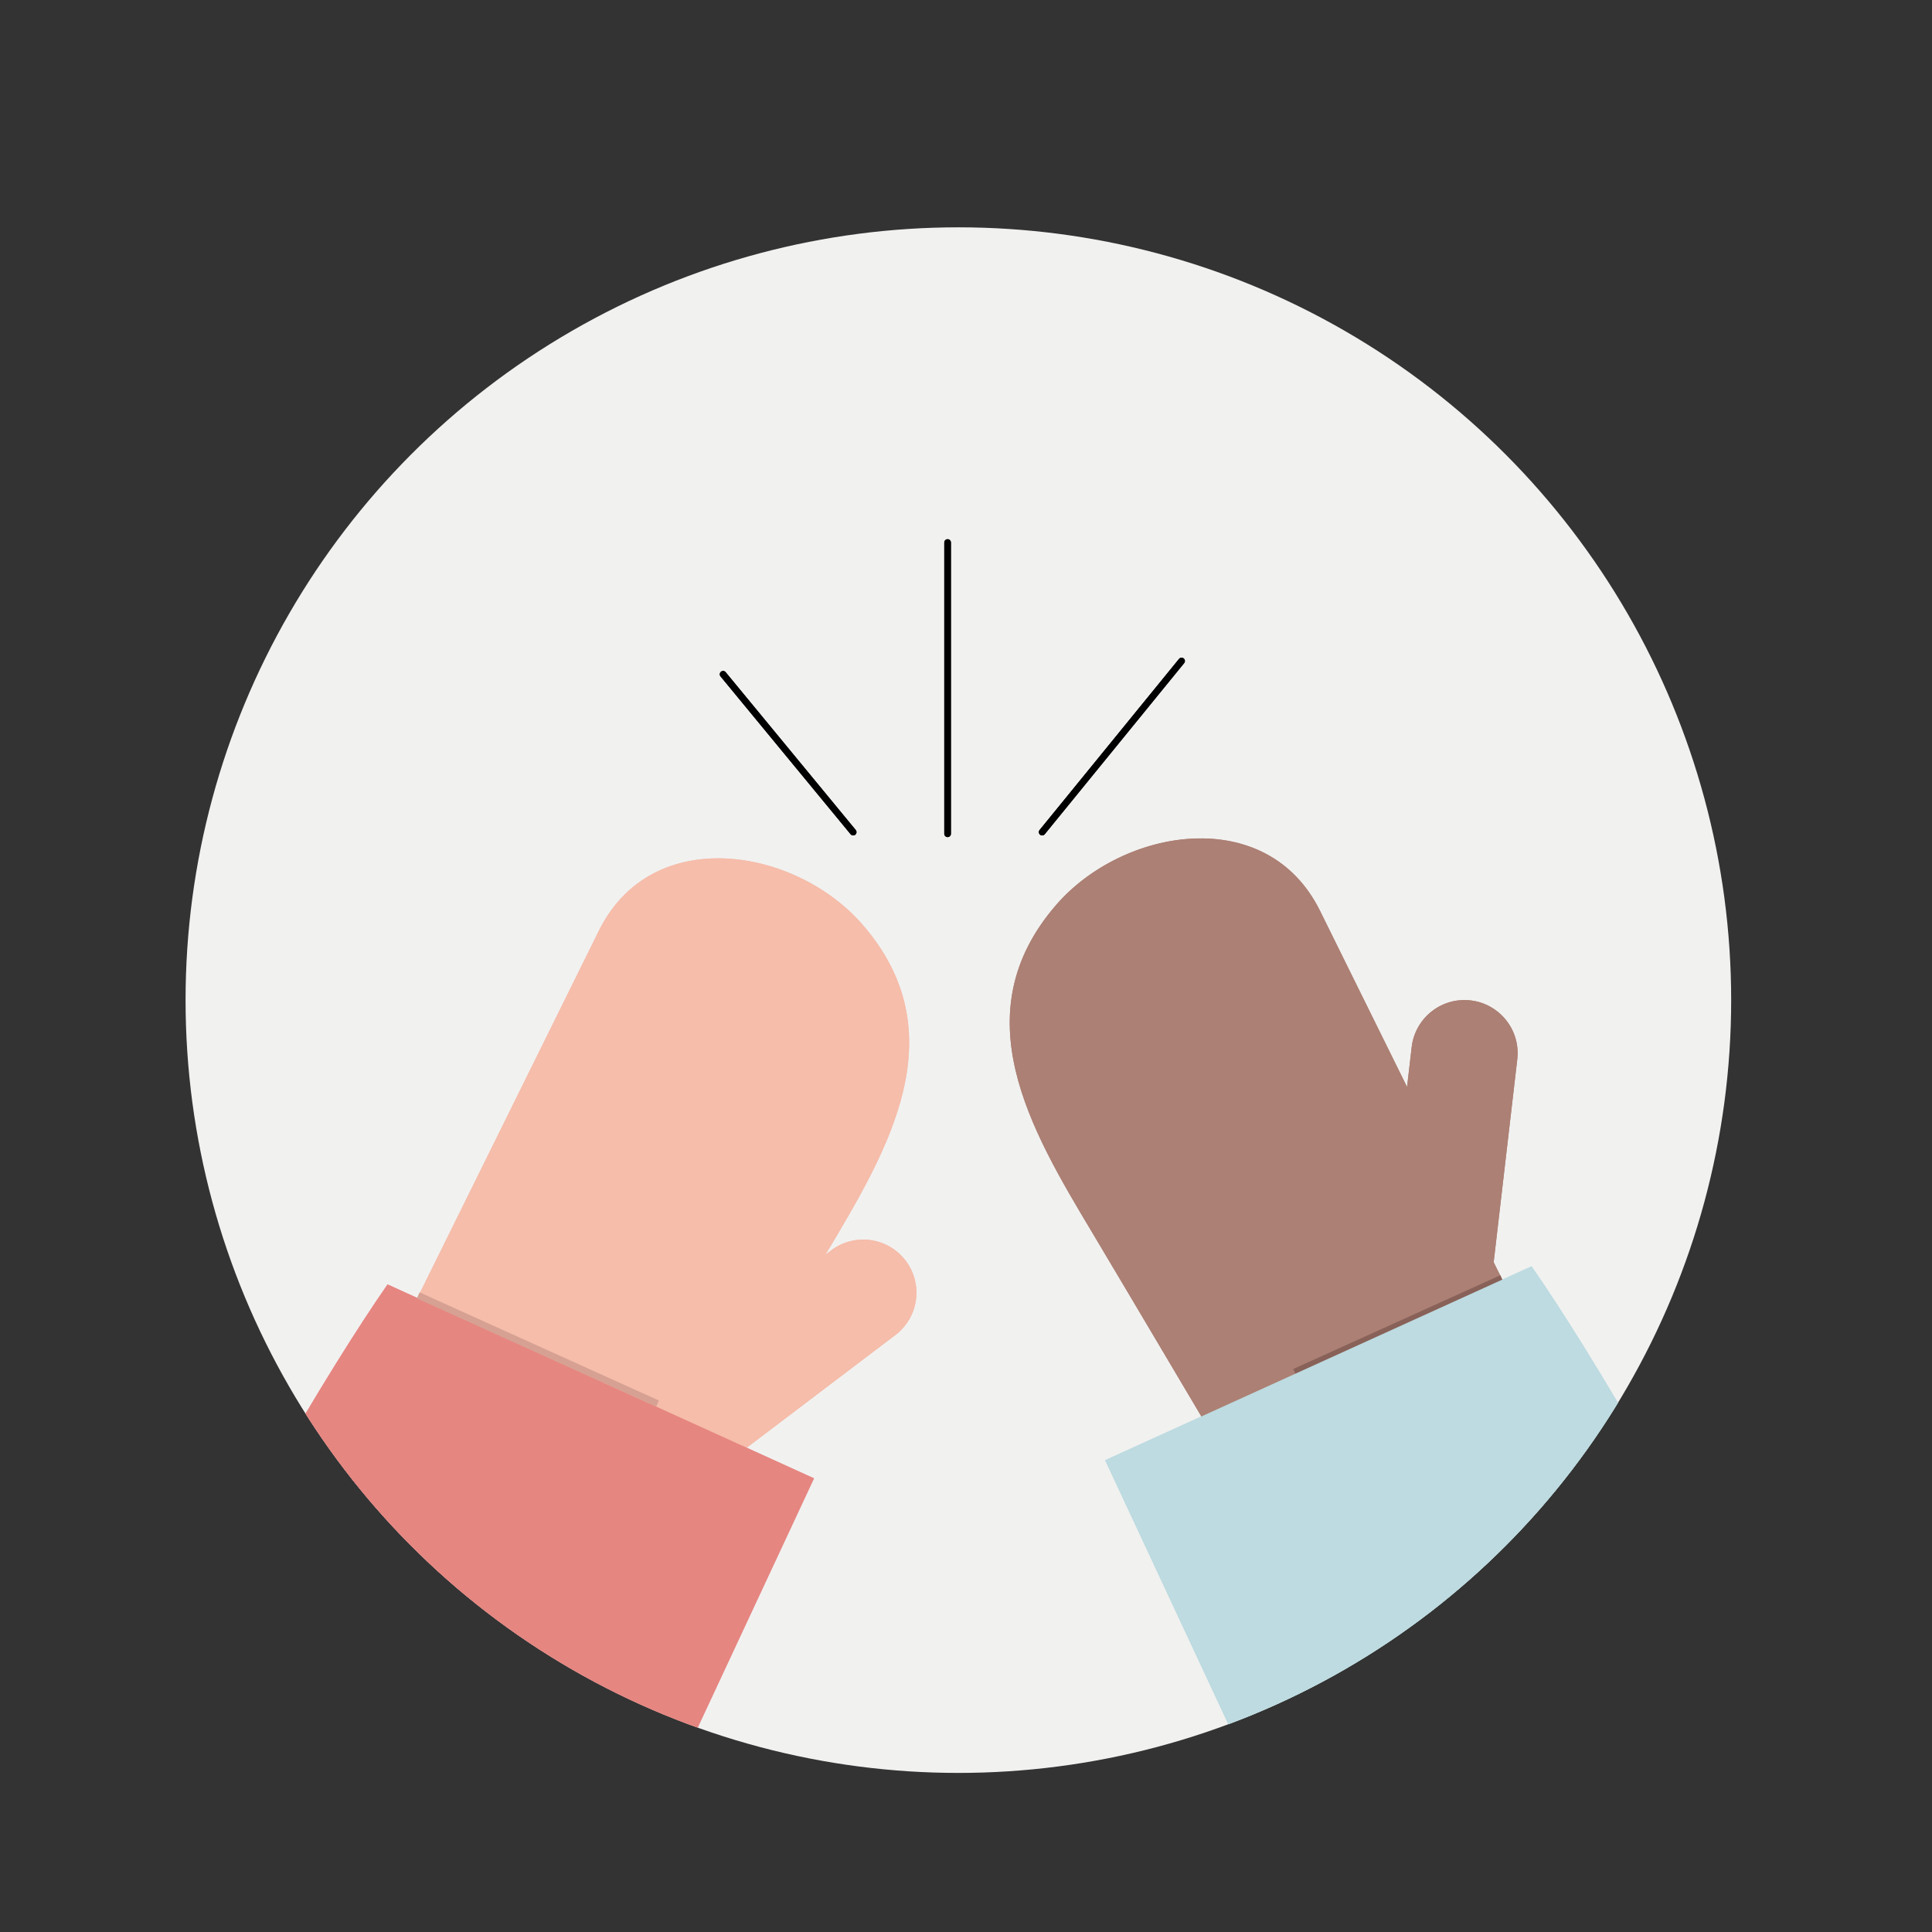 <?xml version="1.0" encoding="UTF-8"?><svg id="a" xmlns="http://www.w3.org/2000/svg" xmlns:xlink="http://www.w3.org/1999/xlink" viewBox="0 0 800 800"><rect x="0" y="0" width="800" height="800" fill="#333333" stroke="none"/><defs><style>.c,.d,.e,.f{fill:none;}.g{fill:#f5bdaa;}.h{fill:#f1f1f0;}.i{fill:#e68681;}.j{fill:#bddbe0;}.k{fill:#ac8074;}.d{stroke:#000;stroke-linecap:round;}.d,.e,.f{stroke-miterlimit:10;stroke-width:2.75px;}.l{clip-path:url(#b);}.e{stroke:#886158;}.f{stroke:#d6a192;}</style><clipPath id="b"><circle class="c" cx="396.84" cy="414.13" r="320"/></clipPath></defs><g class="l"><g><path class="h" d="M372.7,47.58h35.65c209.4,0,379.15,179.78,379.15,401.55h0c0,221.77-169.75,401.55-379.15,401.55h-35.65C163.3,850.69-6.45,670.91-6.45,449.14h0C-6.45,227.37,163.3,47.58,372.7,47.58Z"/><path class="k" d="M510.3,608.19l118.55-64.58s-82.19-166.36-82.24-166.42c-22-44.55-81.55-34.51-109.29-2.47-39.01,45.1-10.64,92.92,14.95,135.66,19.41,32.55,38.67,65.21,58.03,97.79v.02Z"/><path class="k" d="M570.53,554.5l43.67,5.09,14.07-120.93c1.42-12.08-7.25-23-19.31-24.41-12.06-1.41-22.99,7.23-24.41,19.31l-14.07,120.93h.05Z"/><path class="e" d="M621.79,529.33l-85.72,38.8"/><path class="g" d="M284.27,616.44l-118.55-64.58s82.19-166.36,82.24-166.42c22-44.55,81.55-34.51,109.29-2.47,39.01,45.1,10.63,92.92-14.9,135.66-19.46,32.55-38.72,65.21-58.07,97.79v.02Z"/><path class="g" d="M273.74,626.37l-26.61-35.09,97.04-73.52c9.7-7.35,23.48-5.44,30.83,4.24,7.35,9.68,5.44,23.47-4.26,30.82l-96.99,73.52v.03Z"/><path class="i" d="M45.31,737.35c46.66-96.61,90.76-170.32,115.17-205.49l176.58,80.29-58.42,125.2H45.31Z"/><path class="f" d="M173.22,536.41l99.05,44.77"/><path class="d" d="M353.28,344.56l-53.86-65.35"/><path class="d" d="M431.54,344.56l57.73-70.85"/><path class="d" d="M392.38,345.25v-120.61"/><path class="j" d="M749.36,729.84c-46.66-96.61-90.76-170.32-115.17-205.49l-176.58,80.29,58.42,125.2h233.33Z"/><path class="k" d="M510.3,608.19l118.55-64.58s-82.19-166.36-82.24-166.42c-22-44.55-81.55-34.51-109.29-2.47-39.01,45.1-10.64,92.92,14.95,135.66,19.41,32.55,38.67,65.21,58.03,97.79v.02Z"/><path class="k" d="M570.53,554.5l43.67,5.09,14.07-120.93c1.42-12.08-7.25-23-19.31-24.41-12.06-1.41-22.99,7.23-24.41,19.31l-14.07,120.93h.05Z"/><path class="e" d="M621.79,529.33l-85.72,38.8"/><path class="g" d="M284.27,616.44l-118.55-64.58s82.19-166.36,82.24-166.42c22-44.55,81.55-34.51,109.29-2.47,39.01,45.1,10.63,92.92-14.9,135.66-19.46,32.55-38.72,65.21-58.07,97.79v.02Z"/><path class="g" d="M273.74,626.37l-26.61-35.09,97.04-73.52c9.7-7.35,23.48-5.44,30.83,4.24,7.35,9.68,5.44,23.47-4.26,30.82l-96.99,73.52v.03Z"/><path class="i" d="M45.31,737.35c46.66-96.61,90.76-170.32,115.17-205.49l176.58,80.29-58.42,125.2H45.31Z"/><path class="f" d="M173.22,536.41l99.05,44.77"/><path class="d" d="M353.28,344.56l-53.86-65.35"/><path class="d" d="M431.54,344.56l57.73-70.85"/><path class="d" d="M392.38,345.25v-120.61"/><path class="j" d="M749.36,729.84c-46.66-96.61-90.76-170.32-115.17-205.49l-176.58,80.29,58.42,125.2h233.33Z"/></g><path class="c" d="M383.76,92.56h30.27c177.8,0,321.94,144.14,321.94,321.94h0c0,177.8-144.14,321.94-321.94,321.94h-30.27c-177.8,0-321.94-144.14-321.94-321.94h0c0-177.8,144.14-321.94,321.94-321.94Z"/><circle class="c" cx="401.01" cy="412.86" r="323.58"/></g></svg>